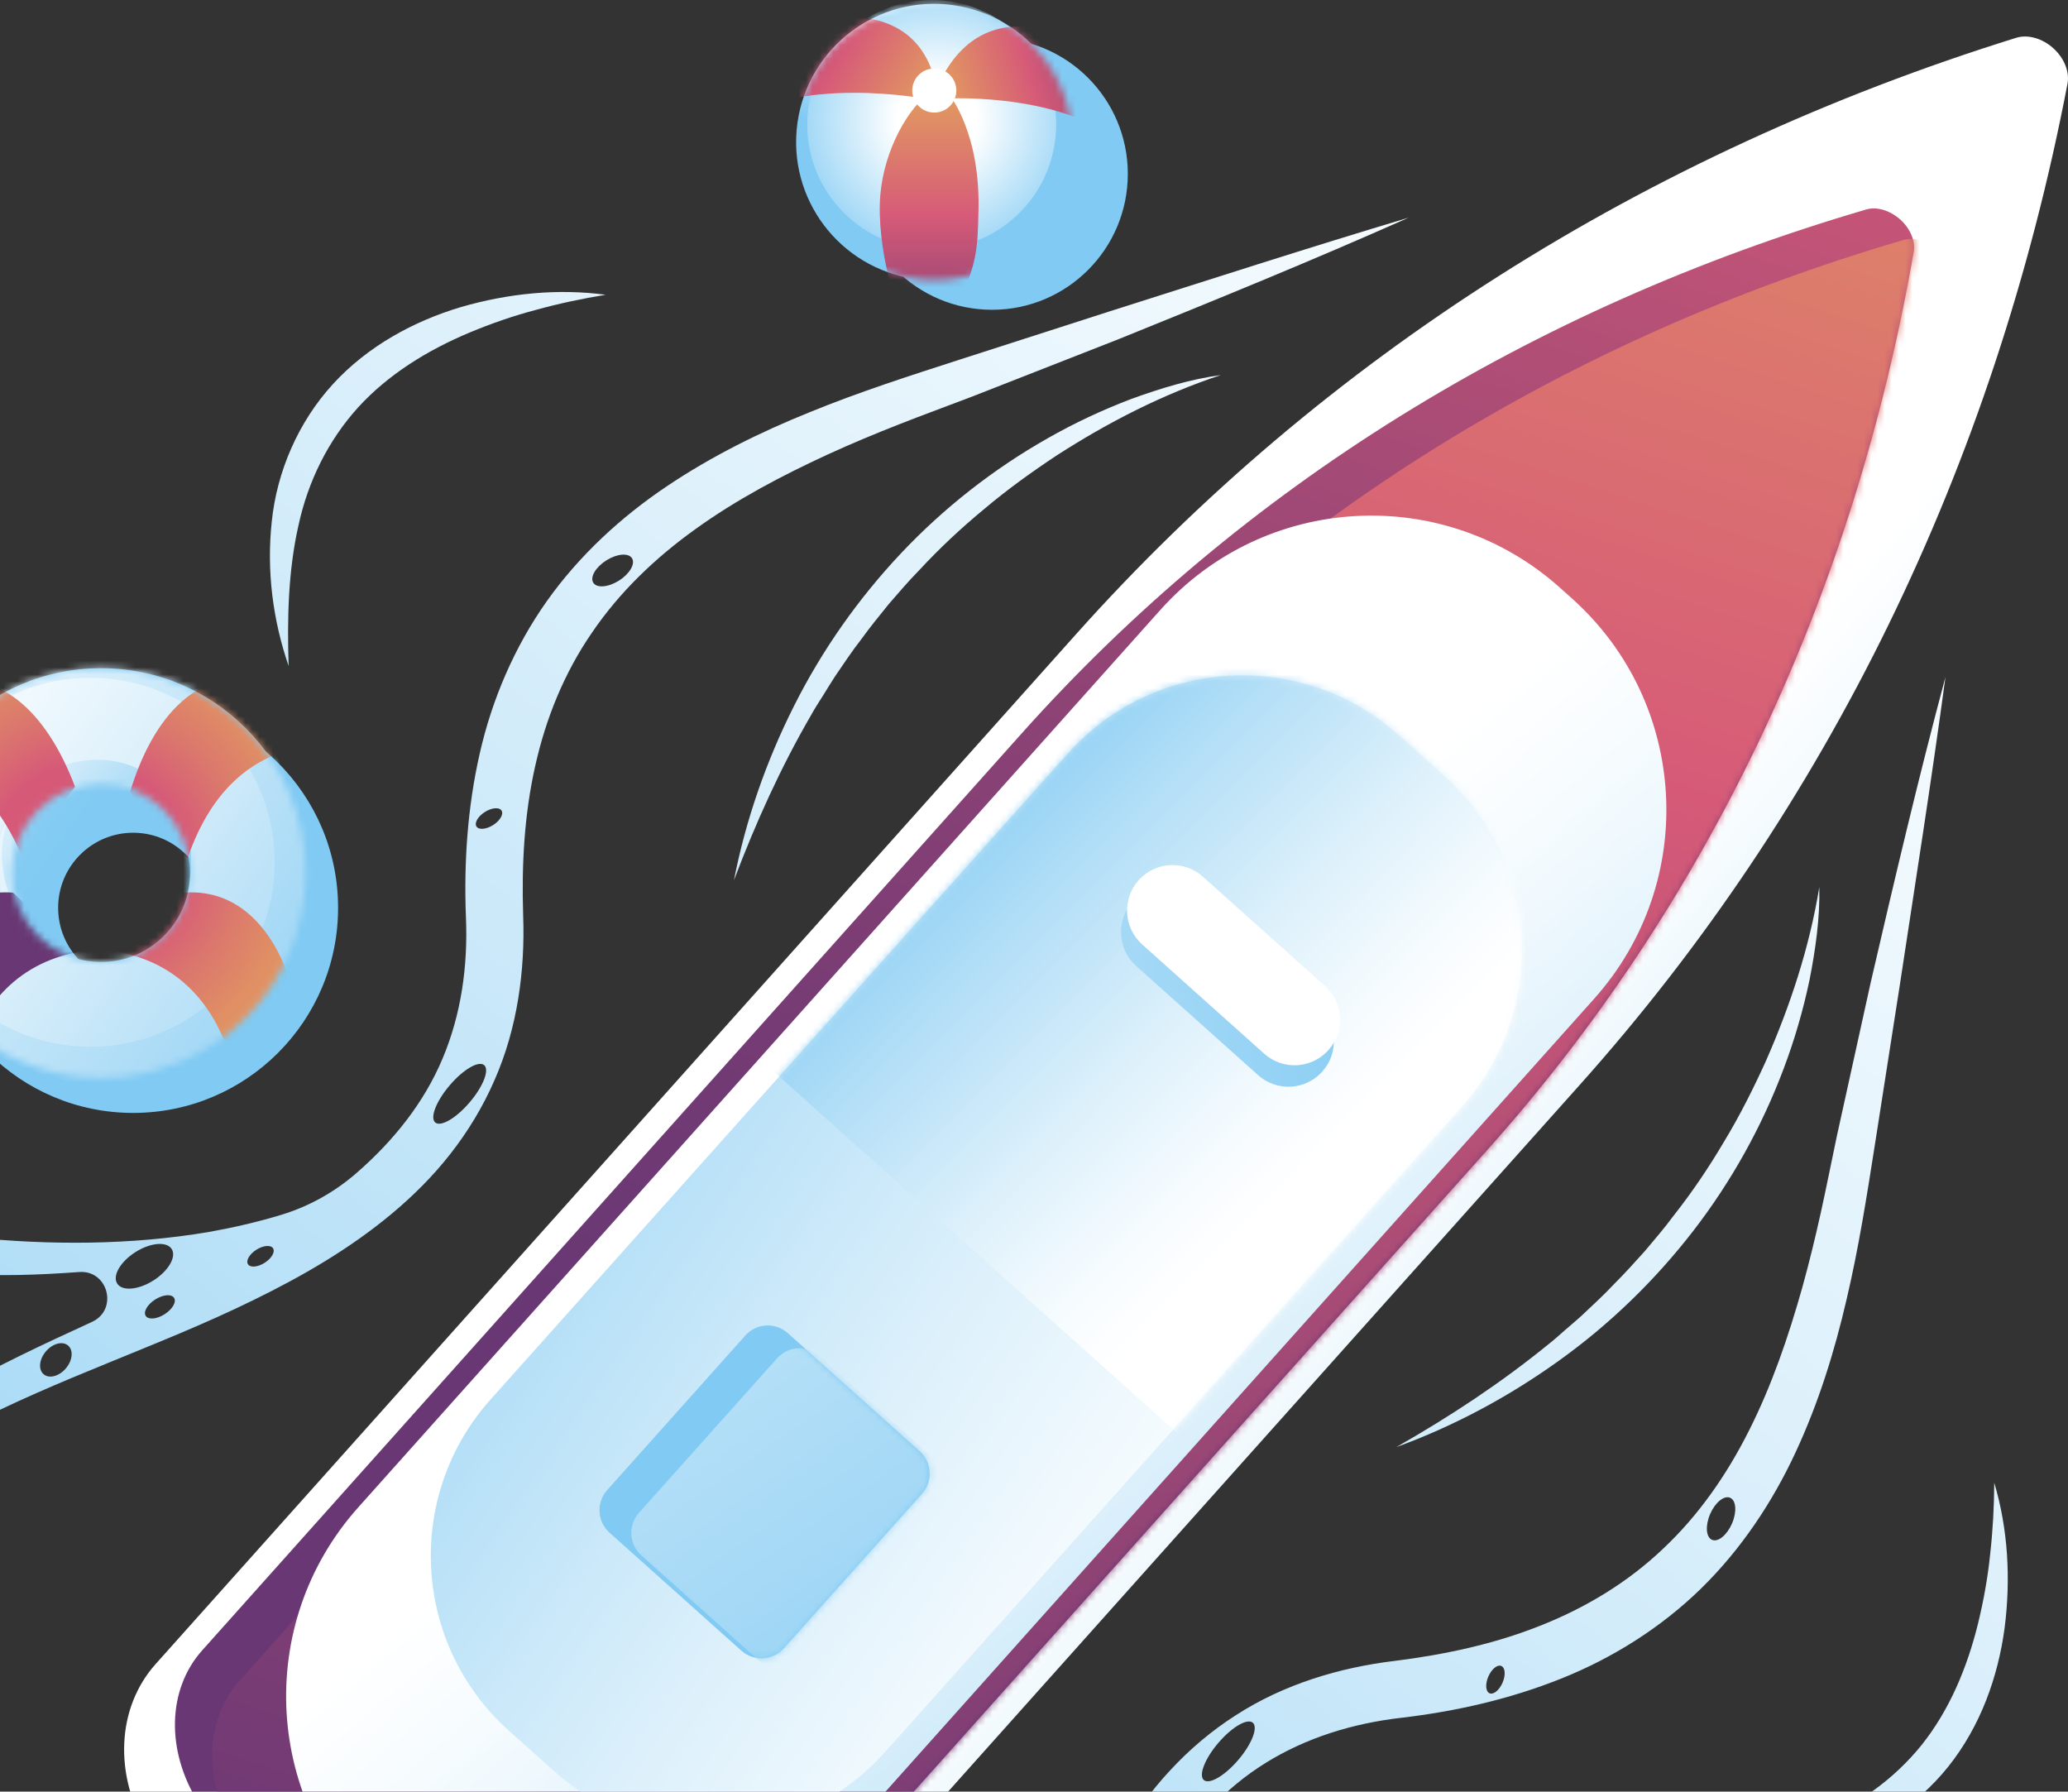 <svg width="299" height="259" viewBox="0 0 299 259" fill="none" xmlns="http://www.w3.org/2000/svg">
<rect x="0" y="0" width="299" height="259" fill="#333333" stroke="none"/>
<g clip-path="url(#clip0_2707_3032)">
<path d="M296.857 6.956C298.444 8.373 299.256 10.383 298.927 12.104C288.283 67.595 264.075 116.93 228.407 156.833L95.312 305.728C89.683 312.025 80.062 313.577 71.322 309.512C50.165 299.673 33.528 284.779 21.407 264.834C16.4 256.595 16.875 246.854 22.503 240.556L155.598 91.662C191.266 51.759 237.594 22.243 291.509 5.465C293.177 4.946 295.267 5.53 296.853 6.952L296.857 6.956Z" fill="url(#paint0_linear_2707_3032)"/>
<path d="M274.726 31.712C276.191 33.024 276.966 34.859 276.694 36.406C267.954 86.468 246.776 130.728 215.024 166.253L96.529 298.812C91.518 304.42 82.797 305.663 74.783 301.834C55.383 292.567 40.004 278.802 28.646 260.538C23.956 252.994 24.219 244.182 29.231 238.579L147.722 106.02C179.474 70.494 221.099 44.556 269.837 30.279C271.346 29.837 273.253 30.405 274.718 31.716L274.726 31.712Z" fill="url(#paint1_linear_2707_3032)"/>
<mask id="mask0_2707_3032" style="mask-type:luminance" maskUnits="userSpaceOnUse" x="25" y="30" width="252" height="275">
<path d="M274.726 31.712C276.191 33.024 276.966 34.859 276.694 36.406C267.954 86.468 246.776 130.728 215.024 166.253L96.529 298.812C91.518 304.42 82.797 305.663 74.783 301.834C55.383 292.567 40.004 278.802 28.646 260.538C23.956 252.994 24.219 244.182 29.231 238.579L147.722 106.02C179.474 70.494 221.099 44.556 269.837 30.279C271.346 29.837 273.253 30.405 274.718 31.716L274.726 31.712Z" fill="white"/>
</mask>
<g mask="url(#mask0_2707_3032)">
<path d="M280.115 36.122C281.58 37.434 282.355 39.269 282.083 40.816C273.343 90.878 252.165 135.138 220.413 170.663L101.918 303.222C96.906 308.83 88.186 310.072 80.172 306.243C60.772 296.977 45.393 283.212 34.035 264.948C29.344 257.403 29.608 248.592 34.619 242.989L153.111 110.429C184.863 74.904 226.487 48.965 275.225 34.689C276.735 34.246 278.642 34.815 280.107 36.126L280.115 36.122Z" fill="url(#paint2_linear_2707_3032)"/>
</g>
<path d="M167.751 88.19L51.796 217.907C36.721 234.77 38.162 260.668 55.014 275.753L56.742 277.3C73.594 292.385 99.475 290.943 114.55 274.08L230.505 144.363C245.579 127.5 244.139 101.602 227.287 86.517L225.558 84.97C208.706 69.885 182.826 71.327 167.751 88.19Z" fill="url(#paint3_linear_2707_3032)"/>
<path d="M154.393 108.939L70.92 202.319C58.443 216.275 59.636 237.714 73.586 250.196L80.067 255.994C94.013 268.481 115.438 267.287 127.912 253.327L211.384 159.947C223.862 145.991 222.669 124.552 208.718 112.07L202.238 106.271C188.292 93.785 166.867 94.979 154.393 108.939Z" fill="url(#paint4_linear_2707_3032)"/>
<mask id="mask1_2707_3032" style="mask-type:luminance" maskUnits="userSpaceOnUse" x="62" y="97" width="159" height="168">
<path d="M154.393 108.939L70.92 202.319C58.443 216.275 59.636 237.714 73.586 250.196L80.067 255.994C94.013 268.481 115.438 267.287 127.912 253.327L211.384 159.947C223.862 145.991 222.669 124.552 208.718 112.07L202.238 106.271C188.292 93.785 166.867 94.979 154.393 108.939Z" fill="white"/>
</mask>
<g mask="url(#mask1_2707_3032)">
<path d="M215.815 157.04L170.665 207.549L111.64 154.717L156.791 104.209C169.476 90.017 191.939 89.412 206.961 102.857L211.587 106.998C226.609 120.443 228.5 142.848 215.815 157.04Z" fill="url(#paint5_linear_2707_3032)"/>
<path d="M107.76 193.063L87.785 215.411C86.181 217.204 86.335 219.959 88.127 221.563L107.188 238.622C108.98 240.226 111.733 240.073 113.336 238.279L133.311 215.931C134.914 214.138 134.76 211.384 132.968 209.779L113.908 192.72C112.115 191.116 109.363 191.269 107.76 193.063Z" fill="url(#paint6_linear_2707_3032)"/>
<mask id="mask2_2707_3032" style="mask-type:luminance" maskUnits="userSpaceOnUse" x="86" y="191" width="49" height="49">
<path d="M107.76 193.063L87.785 215.411C86.181 217.204 86.335 219.959 88.127 221.563L107.188 238.622C108.98 240.226 111.733 240.073 113.336 238.279L133.311 215.931C134.914 214.138 134.76 211.384 132.968 209.779L113.908 192.72C112.115 191.116 109.363 191.269 107.76 193.063Z" fill="white"/>
</mask>
<g mask="url(#mask2_2707_3032)">
<path d="M112.356 196.352L92.381 218.7C90.778 220.494 90.932 223.248 92.724 224.852L111.784 241.912C113.577 243.516 116.329 243.362 117.932 241.569L137.907 219.221C139.51 217.427 139.357 214.673 137.565 213.069L118.504 196.009C116.712 194.405 113.959 194.559 112.356 196.352Z" fill="url(#paint7_linear_2707_3032)"/>
</g>
</g>
<path d="M163.75 130.35C161.328 133.059 161.559 137.217 164.265 139.641L181.901 155.424C184.607 157.848 188.762 157.617 191.185 154.908C193.607 152.2 193.376 148.042 190.669 145.618L173.034 129.835C170.328 127.411 166.173 127.642 163.75 130.35Z" fill="url(#paint8_linear_2707_3032)"/>
<path d="M164.631 127.248C162.208 129.956 162.439 134.114 165.146 136.538L182.781 152.322C185.488 154.746 189.643 154.514 192.065 151.806C194.488 149.097 194.256 144.94 191.55 142.515L173.915 126.732C171.208 124.308 167.053 124.54 164.631 127.248Z" fill="url(#paint9_linear_2707_3032)"/>
<path d="M288.336 214.342C290.337 221.054 290.738 228.241 289.837 235.331C288.888 242.396 286.356 249.53 281.718 255.349C277.092 261.151 270.502 265.309 263.535 267.161C256.556 269.053 249.353 269.232 242.483 268.014C249.402 267.157 256.142 265.91 262.289 263.462C268.457 261.082 273.817 257.245 277.839 252.255C281.844 247.232 284.428 241.088 286.015 234.612C286.798 231.368 287.407 228.038 287.748 224.648C288.133 221.257 288.316 217.83 288.336 214.338V214.342Z" fill="url(#paint10_linear_2707_3032)"/>
<path d="M263.044 128.263C263.141 132.718 262.504 137.168 261.652 141.557C260.735 145.934 259.489 150.259 257.899 154.462C254.742 162.871 250.311 170.834 244.796 177.968C239.282 185.094 232.745 191.432 225.457 196.658C218.177 201.896 210.236 206.152 201.889 209.193C209.603 204.796 216.968 199.951 223.748 194.433C224.613 193.767 225.424 193.032 226.244 192.31C227.064 191.587 227.908 190.901 228.711 190.162C230.29 188.655 231.913 187.201 233.394 185.602C234.94 184.067 236.388 182.447 237.845 180.83C239.237 179.162 240.669 177.521 241.956 175.767C244.65 172.356 247.089 168.742 249.296 164.995C251.552 161.271 253.508 157.373 255.314 153.398C258.828 145.411 261.603 137.022 263.04 128.263H263.044Z" fill="url(#paint11_linear_2707_3032)"/>
<path d="M169.317 370.241C171.22 367.699 172.564 364.755 173.395 361.698C174.231 358.636 174.507 355.465 174.41 352.346C174.308 349.224 173.83 346.15 173.103 343.165C172.73 341.675 172.312 340.201 171.833 338.752L170.51 334.606C170.044 333.238 169.679 331.841 169.265 330.46L168.664 328.381L168.116 326.29C165.191 315.144 163.397 303.71 163.515 292.226C163.588 288.621 163.835 285.007 164.33 281.421C164.907 277.276 166.367 273.296 168.587 269.747L168.624 269.691C172.389 263.665 177.165 258.447 183.012 254.837C188.847 251.211 195.596 249.124 202.656 248.32C210.431 247.403 218.218 245.656 225.672 242.68C233.114 239.716 240.134 235.314 245.94 229.646C251.747 223.965 256.267 217.148 259.599 209.981C262.943 202.802 265.26 195.318 266.996 187.802C268.765 180.299 269.946 172.685 271.115 165.254L274.617 142.828C276.889 127.857 279.255 112.902 281.284 97.87C277.356 112.521 273.895 127.268 270.474 142.032L265.58 164.231C264.793 167.942 264.067 171.666 263.259 175.304C262.452 178.959 261.567 182.581 260.573 186.158C258.56 193.296 256.166 200.28 252.912 206.737C249.678 213.193 245.567 219.097 240.438 223.904C235.346 228.749 229.243 232.44 222.628 235.038C216.014 237.669 208.901 239.192 201.674 240.098C193.741 241.048 185.646 243.452 178.675 247.959C175.189 250.184 172.008 252.876 169.224 255.881C166.428 258.877 164.046 262.195 161.989 265.634C157.87 272.533 155.066 279.923 152.802 287.305C150.514 294.695 148.842 302.146 147.101 309.5C145.376 316.853 143.587 324.126 141.233 331.11C138.848 338.041 135.678 344.765 130.602 349.727C128.086 352.204 125.071 354.157 121.72 355.416C118.376 356.695 114.736 357.284 111.056 357.442C107.367 357.596 103.63 357.255 99.921 356.671C96.204 356.106 92.528 355.217 88.872 354.234C95.888 357.052 103.273 359.282 111.044 359.68C114.915 359.883 118.891 359.541 122.718 358.392C126.548 357.272 130.188 355.29 133.264 352.675C136.368 350.076 138.86 346.86 140.953 343.507C143.039 340.136 144.735 336.583 146.204 332.99C147.681 329.392 148.935 325.738 150.059 322.075C151.195 318.413 152.23 314.742 153.253 311.092C153.273 311.018 153.293 310.945 153.313 310.868C154.45 306.812 160.366 307.372 160.719 311.567C161.218 317.552 161.953 323.5 163.02 327.618L163.58 329.786L164.213 331.93C164.647 333.355 165.036 334.797 165.527 336.202L166.952 340.416C167.426 341.744 167.836 343.084 168.206 344.432C169.703 349.808 170.316 355.412 169.313 360.735C168.307 366.034 165.373 370.947 160.877 374.232C156.438 377.582 150.688 379.34 144.812 379.255C150.579 380.555 156.953 379.535 162.33 376.453C165 374.878 167.406 372.771 169.317 370.241ZM250.152 216.518C251.025 216.896 251.143 218.565 250.42 220.242C249.694 221.923 248.399 222.975 247.527 222.597C246.655 222.219 246.537 220.55 247.259 218.873C247.982 217.196 249.28 216.141 250.152 216.518ZM217.069 240.837C217.637 241.08 217.715 242.164 217.244 243.253C216.773 244.341 215.933 245.027 215.365 244.779C214.797 244.536 214.72 243.452 215.191 242.363C215.661 241.275 216.501 240.589 217.069 240.837ZM174.057 257.326C173.262 256.644 174.199 254.24 176.155 251.95C178.111 249.66 180.338 248.361 181.134 249.039C181.929 249.721 180.992 252.125 179.036 254.415C177.08 256.705 174.852 258.004 174.057 257.326ZM158.037 287.281C157.469 287.037 157.392 285.953 157.862 284.865C158.333 283.777 159.173 283.09 159.741 283.338C160.309 283.586 160.386 284.666 159.916 285.754C159.445 286.842 158.605 287.528 158.037 287.281ZM152.969 303.056C152.327 302.78 152.242 301.557 152.774 300.327C153.305 299.097 154.255 298.321 154.896 298.601C155.537 298.878 155.622 300.1 155.091 301.33C154.559 302.56 153.61 303.336 152.969 303.056ZM150.477 314.815C151.272 315.497 151.126 316.975 150.148 318.12C149.171 319.265 147.734 319.639 146.939 318.961C146.143 318.279 146.289 316.801 147.267 315.656C148.245 314.51 149.682 314.137 150.477 314.815ZM158.219 306.402C156.99 305.87 156.823 303.519 157.846 301.151C158.869 298.784 160.695 297.298 161.924 297.83C163.154 298.362 163.324 300.713 162.297 303.076C161.275 305.443 159.449 306.93 158.219 306.398V306.402Z" fill="url(#paint12_linear_2707_3032)"/>
<path d="M87.586 42.615C80.647 41.681 73.493 42.404 66.631 44.394C59.806 46.432 53.155 50.042 48.132 55.531C43.12 61.005 40.045 68.168 39.298 75.343C38.515 82.534 39.46 89.684 41.733 96.283C41.505 89.311 41.684 82.457 43.145 75.996C44.537 69.528 47.487 63.632 51.788 58.881C56.122 54.139 61.786 50.63 67.93 48.056C71.01 46.777 74.203 45.66 77.494 44.795C80.781 43.886 84.136 43.175 87.578 42.611L87.586 42.615Z" fill="url(#paint13_linear_2707_3032)"/>
<path d="M176.492 54.224C172.077 54.821 167.788 56.145 163.584 57.667C159.404 59.255 155.33 61.159 151.431 63.384C143.619 67.814 136.445 73.434 130.265 79.992C124.089 86.55 118.851 93.996 114.821 102.016C110.784 110.027 107.818 118.542 106.113 127.264C109.254 118.952 112.89 110.925 117.28 103.36C117.804 102.402 118.4 101.484 118.989 100.562C119.573 99.641 120.121 98.699 120.725 97.789C121.967 95.994 123.148 94.163 124.495 92.454C125.769 90.687 127.145 89.002 128.512 87.313C129.945 85.677 131.341 84.008 132.87 82.465C135.82 79.273 139.006 76.297 142.362 73.532C145.689 70.726 149.231 68.184 152.875 65.776C160.212 61.058 168.064 57.013 176.487 54.228L176.492 54.224Z" fill="url(#paint14_linear_2707_3032)"/>
<path d="M-47.802 184.513C-45.591 182.24 -42.892 180.449 -40.003 179.154C-37.11 177.85 -34.022 177.083 -30.93 176.697C-27.834 176.311 -24.722 176.307 -21.666 176.559C-20.136 176.697 -18.619 176.88 -17.113 177.131L-12.816 177.793C-11.392 178.041 -9.959 178.187 -8.527 178.378L-6.38 178.646L-4.23 178.861C7.225 180.018 18.798 180.014 30.115 178.11C33.666 177.477 37.196 176.673 40.653 175.621C44.658 174.407 48.355 172.344 51.516 169.599L51.565 169.555C56.929 164.893 61.336 159.363 63.99 153.02C66.664 146.69 67.67 139.694 67.366 132.588C67.061 124.759 67.577 116.788 69.354 108.96C71.119 101.143 74.377 93.522 79.068 86.895C83.771 80.272 89.801 74.742 96.354 70.336C102.92 65.914 109.948 62.459 117.098 59.576C124.227 56.66 131.564 54.309 138.714 51.999L160.309 45.051C174.734 40.475 189.132 35.814 203.654 31.469C189.805 37.633 175.781 43.346 161.737 49.027L140.584 57.318C137.042 58.674 133.479 59.97 130.014 61.334C126.532 62.702 123.091 64.136 119.719 65.679C112.987 68.781 106.466 72.228 100.599 76.451C94.727 80.65 89.541 85.632 85.593 91.451C81.6 97.237 78.91 103.843 77.372 110.787C75.806 117.734 75.408 125.003 75.639 132.287C75.936 140.274 74.824 148.651 71.456 156.244C69.8 160.037 67.638 163.598 65.106 166.822C62.581 170.054 59.68 172.925 56.6 175.491C50.428 180.636 43.571 184.554 36.636 187.945C29.697 191.355 22.6 194.165 15.613 197.032C8.625 199.882 1.723 202.782 -4.806 206.197C-11.278 209.632 -17.422 213.814 -21.532 219.6C-23.59 222.471 -25.046 225.756 -25.768 229.264C-26.511 232.769 -26.527 236.46 -26.109 240.122C-25.687 243.793 -24.77 247.435 -23.618 251.008C-22.482 254.594 -21.033 258.09 -19.491 261.549C-23.366 255.053 -26.714 248.101 -28.317 240.479C-29.116 236.683 -29.4 232.704 -28.86 228.736C-28.349 224.773 -26.962 220.871 -24.855 217.424C-22.77 213.952 -19.986 210.988 -17 208.397C-13.997 205.811 -10.755 203.582 -7.431 201.572C-4.108 199.55 -0.7 197.743 2.745 196.062C6.186 194.372 9.644 192.773 13.089 191.193C13.158 191.161 13.227 191.128 13.296 191.096C17.122 189.341 15.649 183.58 11.454 183.884C5.464 184.323 -0.521 184.518 -4.749 184.107L-6.977 183.892L-9.192 183.6C-10.665 183.393 -12.151 183.23 -13.616 182.962L-17.998 182.211C-19.382 181.947 -20.769 181.752 -22.157 181.594C-27.696 180.948 -33.324 181.216 -38.425 183.035C-43.497 184.855 -47.892 188.521 -50.436 193.475C-53.053 198.384 -53.893 204.341 -52.895 210.135C-55.074 204.637 -55.062 198.177 -52.854 192.383C-51.714 189.5 -50.01 186.791 -47.806 184.509L-47.802 184.513ZM91.376 80.699C90.868 79.895 89.201 80.037 87.659 81.015C86.113 81.994 85.273 83.439 85.784 84.243C86.291 85.047 87.959 84.905 89.501 83.927C91.047 82.948 91.887 81.502 91.376 80.699ZM72.515 117.178C72.186 116.658 71.107 116.748 70.105 117.381C69.102 118.015 68.559 118.953 68.887 119.476C69.216 119.996 70.295 119.907 71.298 119.273C72.3 118.64 72.844 117.702 72.515 117.178ZM62.926 162.266C63.722 162.948 65.954 161.645 67.905 159.355C69.861 157.064 70.799 154.661 70.003 153.978C69.208 153.296 66.976 154.6 65.024 156.89C63.069 159.18 62.131 161.584 62.926 162.266ZM35.853 182.759C36.182 183.279 37.261 183.19 38.263 182.552C39.266 181.919 39.809 180.981 39.481 180.457C39.152 179.937 38.072 180.027 37.07 180.66C36.068 181.294 35.524 182.231 35.853 182.755V182.759ZM21.066 190.223C21.44 190.811 22.661 190.71 23.793 189.991C24.925 189.272 25.542 188.213 25.169 187.624C24.796 187.035 23.574 187.137 22.442 187.855C21.31 188.574 20.693 189.634 21.066 190.223ZM9.847 194.515C9.051 193.832 7.615 194.21 6.637 195.355C5.659 196.5 5.513 197.978 6.308 198.66C7.104 199.342 8.54 198.965 9.518 197.82C10.496 196.675 10.642 195.197 9.847 194.515ZM16.944 185.553C17.662 186.686 20.007 186.487 22.182 185.106C24.357 183.726 25.542 181.691 24.824 180.559C24.106 179.426 21.76 179.625 19.585 181.005C17.41 182.386 16.225 184.42 16.944 185.553Z" fill="url(#paint15_linear_2707_3032)"/>
<path style="mix-blend-mode:multiply" d="M19.253 101.586C2.888 101.586 -10.377 114.859 -10.377 131.236C-10.377 147.612 2.888 160.885 19.253 160.885C35.618 160.885 48.882 147.612 48.882 131.236C48.882 114.859 35.618 101.586 19.253 101.586ZM19.253 142.089C13.263 142.089 8.406 137.229 8.406 131.236C8.406 125.242 13.263 120.382 19.253 120.382C25.242 120.382 30.099 125.242 30.099 131.236C30.099 137.229 25.242 142.089 19.253 142.089Z" fill="url(#paint16_linear_2707_3032)"/>
<path d="M14.611 96.596C-1.726 96.596 -14.971 109.849 -14.971 126.197C-14.971 142.544 -1.726 155.798 14.611 155.798C30.947 155.798 44.192 142.544 44.192 126.197C44.192 109.849 30.947 96.596 14.611 96.596ZM14.611 139.068C7.505 139.068 1.747 133.306 1.747 126.197C1.747 119.087 7.505 113.325 14.611 113.325C21.716 113.325 27.474 119.087 27.474 126.197C27.474 133.306 21.716 139.068 14.611 139.068Z" fill="url(#paint17_linear_2707_3032)"/>
<mask id="mask3_2707_3032" style="mask-type:luminance" maskUnits="userSpaceOnUse" x="-15" y="96" width="60" height="60">
<path d="M14.611 96.596C-1.726 96.596 -14.971 109.849 -14.971 126.197C-14.971 142.544 -1.726 155.798 14.611 155.798C30.947 155.798 44.192 142.544 44.192 126.197C44.192 109.849 30.947 96.596 14.611 96.596ZM14.611 139.068C7.505 139.068 1.747 133.306 1.747 126.197C1.747 119.087 7.505 113.325 14.611 113.325C21.716 113.325 27.474 119.087 27.474 126.197C27.474 133.306 21.716 139.068 14.611 139.068Z" fill="white"/>
</mask>
<g mask="url(#mask3_2707_3032)">
<path d="M14.61 100.843C0.619 100.843 -10.722 112.192 -10.722 126.193C-10.722 140.193 0.619 151.542 14.61 151.542C28.602 151.542 39.943 140.193 39.943 126.193C39.943 112.192 28.602 100.843 14.61 100.843ZM14.61 137.217C8.528 137.217 3.594 132.279 3.594 126.193C3.594 120.106 8.528 115.168 14.61 115.168C20.693 115.168 25.627 120.106 25.627 126.193C25.627 132.279 20.693 137.217 14.61 137.217Z" fill="url(#paint18_linear_2707_3032)"/>
<path d="M13.064 93.501C-4.124 93.501 -18.063 107.445 -18.063 124.65C-18.063 141.854 -4.153 154.234 12.817 156.963C33.292 160.256 49.146 145.062 45.494 124.199C42.528 107.254 30.253 93.501 13.064 93.501ZM13.064 138.191C5.59 138.191 -0.472 132.125 -0.472 124.646C-0.472 117.166 5.59 111.1 13.064 111.1C20.539 111.1 26.601 117.166 26.601 124.646C26.601 132.125 20.539 138.191 13.064 138.191Z" fill="url(#paint19_linear_2707_3032)"/>
<mask id="mask4_2707_3032" style="mask-type:luminance" maskUnits="userSpaceOnUse" x="-19" y="93" width="66" height="65">
<path d="M13.064 93.501C-4.124 93.501 -18.063 107.445 -18.063 124.65C-18.063 141.854 -4.153 154.234 12.817 156.963C33.292 160.256 49.146 145.062 45.494 124.199C42.528 107.254 30.253 93.501 13.064 93.501ZM13.064 138.191C5.59 138.191 -0.472 132.125 -0.472 124.646C-0.472 117.166 5.59 111.1 13.064 111.1C20.539 111.1 26.601 117.166 26.601 124.646C26.601 132.125 20.539 138.191 13.064 138.191Z" fill="white"/>
</mask>
<g mask="url(#mask4_2707_3032)">
<path d="M13.064 97.972C-1.657 97.972 -13.591 109.914 -13.591 124.646C-13.591 139.377 -1.657 151.319 13.064 151.319C27.786 151.319 39.72 139.377 39.72 124.646C39.72 109.914 27.786 97.972 13.064 97.972ZM13.064 136.246C6.661 136.246 1.471 131.053 1.471 124.646C1.471 118.238 6.661 113.045 13.064 113.045C19.468 113.045 24.657 118.238 24.657 124.646C24.657 131.053 19.468 136.246 13.064 136.246Z" fill="url(#paint20_linear_2707_3032)"/>
</g>
<path d="M4.466 134.107C-2.221 127.33 -0.992 114.377 8.82 110.787C18.632 107.202 29.592 113.881 27.303 128.276C26.512 133.242 2.981 131.699 2.981 131.699" fill="url(#paint21_linear_2707_3032)"/>
<path d="M26.536 129.039L17.289 137.652C25.992 139.361 31.718 145.48 34.141 155.77L43.388 147.157C41.079 135.37 35.143 128.394 26.536 129.039Z" fill="url(#paint22_radial_2707_3032)"/>
<path d="M37.346 98.212L45.693 107.701C36.859 108.538 30.558 114.056 27.125 124.057L18.778 114.567C22.247 103.068 28.845 96.717 37.346 98.212Z" fill="url(#paint23_radial_2707_3032)"/>
<path d="M1.881 129.039L11.129 137.652C2.425 139.361 -3.301 145.48 -5.723 155.77L-14.971 147.157C-12.662 135.37 -6.725 128.394 1.881 129.039Z" fill="url(#paint24_radial_2707_3032)"/>
<path d="M-8.787 98.683L-16.472 108.72C-7.602 108.952 -0.943 114.031 3.163 123.777L10.849 113.739C6.608 102.5 -0.407 96.616 -8.787 98.683Z" fill="url(#paint25_radial_2707_3032)"/>
</g>
<path style="mix-blend-mode:multiply" d="M143.433 44.783C154.275 44.783 163.064 35.988 163.064 25.139C163.064 14.289 154.275 5.494 143.433 5.494C132.591 5.494 123.801 14.289 123.801 25.139C123.801 35.988 132.591 44.783 143.433 44.783Z" fill="url(#paint26_linear_2707_3032)"/>
<path d="M154.835 23.301C156.363 12.376 148.752 2.28 137.835 0.751C126.918 -0.779 116.828 6.837 115.3 17.762C113.771 28.686 121.382 38.782 132.3 40.312C143.217 41.841 153.306 34.225 154.835 23.301Z" fill="url(#paint27_radial_2707_3032)"/>
<mask id="mask5_2707_3032" style="mask-type:luminance" maskUnits="userSpaceOnUse" x="115" y="0" width="41" height="41">
<path d="M154.835 23.301C156.363 12.376 148.752 2.28 137.835 0.751C126.918 -0.779 116.828 6.837 115.3 17.762C113.771 28.686 121.382 38.782 132.3 40.312C143.217 41.841 153.306 34.225 154.835 23.301Z" fill="white"/>
</mask>
<g mask="url(#mask5_2707_3032)">
<path d="M147.433 30.743C154.461 23.71 154.461 12.308 147.433 5.275C140.405 -1.757 129.011 -1.757 121.983 5.275C114.955 12.308 114.955 23.71 121.983 30.743C129.011 37.776 140.405 37.776 147.433 30.743Z" fill="url(#paint28_radial_2707_3032)"/>
<path d="M133.917 13.806H137.322C137.322 13.806 141.838 19.316 141.465 30.782C141.323 35.131 141.578 39.415 136.762 46.424H130.399C130.399 46.424 126.978 37.734 127.21 29.41C127.396 22.722 130.764 16.437 133.909 13.802L133.917 13.806Z" fill="url(#paint29_linear_2707_3032)"/>
<path d="M135.277 12.031L133.929 14.301C133.929 14.301 115.329 10.707 105.31 18.008L109.063 5.457C109.063 5.457 131.361 -4.654 135.281 12.027L135.277 12.031Z" fill="url(#paint30_linear_2707_3032)"/>
<path d="M135.918 11.727L136.717 14.244C136.717 14.244 155.866 13.14 163.969 22.524L159.676 8.093C159.676 8.093 143.518 -3.63 135.922 11.727H135.918Z" fill="url(#paint31_linear_2707_3032)"/>
<path d="M138.228 13.597C138.51 11.859 137.331 10.222 135.594 9.94C133.858 9.658 132.221 10.838 131.939 12.576C131.658 14.313 132.837 15.951 134.573 16.233C136.31 16.515 137.946 15.335 138.228 13.597Z" fill="url(#paint32_radial_2707_3032)"/>
</g>
</g>
<defs>
<linearGradient id="paint0_linear_2707_3032" x1="271.802" y1="237.464" x2="193.043" y2="169.156" gradientUnits="userSpaceOnUse">
<stop offset="0.09" stop-color="#80CAF3"/>
<stop offset="0.39" stop-color="#B4DFF7"/>
<stop offset="0.66" stop-color="#DCF0FB"/>
<stop offset="0.87" stop-color="#F5FBFE"/>
<stop offset="1" stop-color="white"/>
</linearGradient>
<linearGradient id="paint1_linear_2707_3032" x1="221.869" y1="-190.329" x2="76.278" y2="254.505" gradientUnits="userSpaceOnUse">
<stop offset="0.04" stop-color="#E29961"/>
<stop offset="0.35" stop-color="#D65A78"/>
<stop offset="0.48" stop-color="#B34F76"/>
<stop offset="0.65" stop-color="#8B4275"/>
<stop offset="0.78" stop-color="#723A74"/>
<stop offset="0.86" stop-color="#693874"/>
</linearGradient>
<linearGradient id="paint2_linear_2707_3032" x1="191.788" y1="-74.606" x2="46.196" y2="370.228" gradientUnits="userSpaceOnUse">
<stop offset="0.04" stop-color="#E29961"/>
<stop offset="0.35" stop-color="#D65A78"/>
<stop offset="0.48" stop-color="#B34F76"/>
<stop offset="0.65" stop-color="#8B4275"/>
<stop offset="0.78" stop-color="#723A74"/>
<stop offset="0.86" stop-color="#693874"/>
</linearGradient>
<linearGradient id="paint3_linear_2707_3032" x1="232.985" y1="289.596" x2="132.58" y2="171.198" gradientUnits="userSpaceOnUse">
<stop offset="0.09" stop-color="#80CAF3"/>
<stop offset="0.39" stop-color="#B4DFF7"/>
<stop offset="0.66" stop-color="#DCF0FB"/>
<stop offset="0.87" stop-color="#F5FBFE"/>
<stop offset="1" stop-color="white"/>
</linearGradient>
<linearGradient id="paint4_linear_2707_3032" x1="47.704" y1="111.76" x2="194.287" y2="212.214" gradientUnits="userSpaceOnUse">
<stop offset="0.09" stop-color="#80CAF3"/>
<stop offset="0.39" stop-color="#B4DFF7"/>
<stop offset="0.66" stop-color="#DCF0FB"/>
<stop offset="0.87" stop-color="#F5FBFE"/>
<stop offset="1" stop-color="white"/>
</linearGradient>
<linearGradient id="paint5_linear_2707_3032" x1="132.705" y1="102.02" x2="194.556" y2="163.589" gradientUnits="userSpaceOnUse">
<stop offset="0.09" stop-color="#80CAF3"/>
<stop offset="0.39" stop-color="#B4DFF7"/>
<stop offset="0.66" stop-color="#DCF0FB"/>
<stop offset="0.87" stop-color="#F5FBFE"/>
<stop offset="1" stop-color="white"/>
</linearGradient>
<linearGradient id="paint6_linear_2707_3032" x1="84.133" y1="177.794" x2="-88.606" y2="-70.907" gradientUnits="userSpaceOnUse">
<stop offset="0.09" stop-color="#80CAF3"/>
<stop offset="0.39" stop-color="#B4DFF7"/>
<stop offset="0.66" stop-color="#DCF0FB"/>
<stop offset="0.87" stop-color="#F5FBFE"/>
<stop offset="1" stop-color="white"/>
</linearGradient>
<linearGradient id="paint7_linear_2707_3032" x1="170.259" y1="298.625" x2="-2.481" y2="49.92" gradientUnits="userSpaceOnUse">
<stop offset="0.09" stop-color="#80CAF3"/>
<stop offset="0.39" stop-color="#B4DFF7"/>
<stop offset="0.66" stop-color="#DCF0FB"/>
<stop offset="0.87" stop-color="#F5FBFE"/>
<stop offset="1" stop-color="white"/>
</linearGradient>
<linearGradient id="paint8_linear_2707_3032" x1="225.852" y1="136.139" x2="20.356" y2="169.68" gradientUnits="userSpaceOnUse">
<stop offset="0.09" stop-color="#80CAF3"/>
<stop offset="0.39" stop-color="#B4DFF7"/>
<stop offset="0.66" stop-color="#DCF0FB"/>
<stop offset="0.87" stop-color="#F5FBFE"/>
<stop offset="1" stop-color="white"/>
</linearGradient>
<linearGradient id="paint9_linear_2707_3032" x1="402.778" y1="115.229" x2="197.28" y2="148.774" gradientUnits="userSpaceOnUse">
<stop offset="0.09" stop-color="#80CAF3"/>
<stop offset="0.39" stop-color="#B4DFF7"/>
<stop offset="0.66" stop-color="#DCF0FB"/>
<stop offset="0.87" stop-color="#F5FBFE"/>
<stop offset="1" stop-color="white"/>
</linearGradient>
<linearGradient id="paint10_linear_2707_3032" x1="77.437" y1="490.696" x2="391.602" y2="101.605" gradientUnits="userSpaceOnUse">
<stop offset="0.09" stop-color="#80CAF3"/>
<stop offset="0.39" stop-color="#B4DFF7"/>
<stop offset="0.66" stop-color="#DCF0FB"/>
<stop offset="0.87" stop-color="#F5FBFE"/>
<stop offset="1" stop-color="white"/>
</linearGradient>
<linearGradient id="paint11_linear_2707_3032" x1="19.468" y1="443.89" x2="333.633" y2="54.8" gradientUnits="userSpaceOnUse">
<stop offset="0.09" stop-color="#80CAF3"/>
<stop offset="0.39" stop-color="#B4DFF7"/>
<stop offset="0.66" stop-color="#DCF0FB"/>
<stop offset="0.87" stop-color="#F5FBFE"/>
<stop offset="1" stop-color="white"/>
</linearGradient>
<linearGradient id="paint12_linear_2707_3032" x1="41.66" y1="461.805" x2="355.825" y2="72.715" gradientUnits="userSpaceOnUse">
<stop offset="0.09" stop-color="#80CAF3"/>
<stop offset="0.39" stop-color="#B4DFF7"/>
<stop offset="0.66" stop-color="#DCF0FB"/>
<stop offset="0.87" stop-color="#F5FBFE"/>
<stop offset="1" stop-color="white"/>
</linearGradient>
<linearGradient id="paint13_linear_2707_3032" x1="-144.069" y1="311.843" x2="170.1" y2="-77.248" gradientUnits="userSpaceOnUse">
<stop offset="0.09" stop-color="#80CAF3"/>
<stop offset="0.39" stop-color="#B4DFF7"/>
<stop offset="0.66" stop-color="#DCF0FB"/>
<stop offset="0.87" stop-color="#F5FBFE"/>
<stop offset="1" stop-color="white"/>
</linearGradient>
<linearGradient id="paint14_linear_2707_3032" x1="-83.547" y1="360.711" x2="230.618" y2="-28.38" gradientUnits="userSpaceOnUse">
<stop offset="0.09" stop-color="#80CAF3"/>
<stop offset="0.39" stop-color="#B4DFF7"/>
<stop offset="0.66" stop-color="#DCF0FB"/>
<stop offset="0.87" stop-color="#F5FBFE"/>
<stop offset="1" stop-color="white"/>
</linearGradient>
<linearGradient id="paint15_linear_2707_3032" x1="-109.205" y1="339.994" x2="204.961" y2="-49.096" gradientUnits="userSpaceOnUse">
<stop offset="0.09" stop-color="#80CAF3"/>
<stop offset="0.39" stop-color="#B4DFF7"/>
<stop offset="0.66" stop-color="#DCF0FB"/>
<stop offset="0.87" stop-color="#F5FBFE"/>
<stop offset="1" stop-color="white"/>
</linearGradient>
<linearGradient id="paint16_linear_2707_3032" x1="86.003" y1="179.612" x2="-18.432" y2="104.028" gradientUnits="userSpaceOnUse">
<stop offset="0.74" stop-color="#80CAF3"/>
<stop offset="0.78" stop-color="#86CCF3"/>
<stop offset="0.83" stop-color="#97D3F5"/>
<stop offset="0.89" stop-color="#B4DFF7"/>
<stop offset="0.95" stop-color="#DBF0FB"/>
<stop offset="1" stop-color="white"/>
</linearGradient>
<linearGradient id="paint17_linear_2707_3032" x1="81.243" y1="174.484" x2="-23.009" y2="99.033" gradientUnits="userSpaceOnUse">
<stop offset="0.74" stop-color="#80CAF3"/>
<stop offset="0.78" stop-color="#86CCF3"/>
<stop offset="0.83" stop-color="#97D3F5"/>
<stop offset="0.89" stop-color="#B4DFF7"/>
<stop offset="0.95" stop-color="#DBF0FB"/>
<stop offset="1" stop-color="white"/>
</linearGradient>
<linearGradient id="paint18_linear_2707_3032" x1="71.679" y1="167.553" x2="-17.609" y2="102.934" gradientUnits="userSpaceOnUse">
<stop offset="0.09" stop-color="#80CAF3"/>
<stop offset="0.39" stop-color="#B4DFF7"/>
<stop offset="0.66" stop-color="#DCF0FB"/>
<stop offset="0.87" stop-color="#F5FBFE"/>
<stop offset="1" stop-color="white"/>
</linearGradient>
<linearGradient id="paint19_linear_2707_3032" x1="72.446" y1="167.602" x2="-44.703" y2="82.812" gradientUnits="userSpaceOnUse">
<stop offset="0.09" stop-color="#80CAF3"/>
<stop offset="0.39" stop-color="#B4DFF7"/>
<stop offset="0.66" stop-color="#DCF0FB"/>
<stop offset="0.87" stop-color="#F5FBFE"/>
<stop offset="1" stop-color="white"/>
</linearGradient>
<linearGradient id="paint20_linear_2707_3032" x1="73.115" y1="168.166" x2="-20.837" y2="100.172" gradientUnits="userSpaceOnUse">
<stop offset="0.09" stop-color="#80CAF3"/>
<stop offset="0.39" stop-color="#B4DFF7"/>
<stop offset="0.66" stop-color="#DCF0FB"/>
<stop offset="0.87" stop-color="#F5FBFE"/>
<stop offset="1" stop-color="white"/>
</linearGradient>
<linearGradient id="paint21_linear_2707_3032" x1="44.922" y1="146.187" x2="-3.721" y2="110.98" gradientUnits="userSpaceOnUse">
<stop offset="0.29" stop-color="#80CAF3"/>
<stop offset="0.4" stop-color="#86CCF3"/>
<stop offset="0.53" stop-color="#97D3F5"/>
<stop offset="0.69" stop-color="#B4DFF7"/>
<stop offset="0.87" stop-color="#DBF0FB"/>
<stop offset="1" stop-color="white"/>
</linearGradient>
<radialGradient id="paint22_radial_2707_3032" cx="0" cy="0" r="1" gradientUnits="userSpaceOnUse" gradientTransform="translate(12.61 124.276) scale(60.688 60.729)">
<stop offset="0.23" stop-color="#D65A78"/>
<stop offset="0.36" stop-color="#DB776D"/>
<stop offset="0.49" stop-color="#E08F64"/>
<stop offset="0.57" stop-color="#E29961"/>
<stop offset="0.86" stop-color="#693874"/>
</radialGradient>
<radialGradient id="paint23_radial_2707_3032" cx="0" cy="0" r="1" gradientUnits="userSpaceOnUse" gradientTransform="translate(12.61 124.276) scale(60.688 60.729)">
<stop offset="0.23" stop-color="#D65A78"/>
<stop offset="0.36" stop-color="#DB776D"/>
<stop offset="0.49" stop-color="#E08F64"/>
<stop offset="0.57" stop-color="#E29961"/>
<stop offset="0.86" stop-color="#693874"/>
</radialGradient>
<radialGradient id="paint24_radial_2707_3032" cx="0" cy="0" r="1" gradientUnits="userSpaceOnUse" gradientTransform="translate(12.61 0.204) scale(60.688 60.729)">
<stop offset="0.23" stop-color="#D65A78"/>
<stop offset="0.36" stop-color="#DB776D"/>
<stop offset="0.49" stop-color="#E08F64"/>
<stop offset="0.57" stop-color="#E29961"/>
<stop offset="0.86" stop-color="#693874"/>
</radialGradient>
<radialGradient id="paint25_radial_2707_3032" cx="0" cy="0" r="1" gradientUnits="userSpaceOnUse" gradientTransform="translate(12.61 124.276) scale(60.688 60.729)">
<stop offset="0.23" stop-color="#D65A78"/>
<stop offset="0.36" stop-color="#DB776D"/>
<stop offset="0.49" stop-color="#E08F64"/>
<stop offset="0.57" stop-color="#E29961"/>
<stop offset="0.86" stop-color="#693874"/>
</radialGradient>
<linearGradient id="paint26_linear_2707_3032" x1="129.137" y1="23.328" x2="202.568" y2="32.614" gradientUnits="userSpaceOnUse">
<stop offset="0.74" stop-color="#80CAF3"/>
<stop offset="0.78" stop-color="#86CCF3"/>
<stop offset="0.83" stop-color="#97D3F5"/>
<stop offset="0.89" stop-color="#B4DFF7"/>
<stop offset="0.95" stop-color="#DBF0FB"/>
<stop offset="1" stop-color="white"/>
</linearGradient>
<radialGradient id="paint27_radial_2707_3032" cx="0" cy="0" r="1" gradientUnits="userSpaceOnUse" gradientTransform="translate(125.188 -7.702) scale(35.749 35.773)">
<stop offset="0.18" stop-color="white"/>
<stop offset="0.74" stop-color="#80CAF3"/>
</radialGradient>
<radialGradient id="paint28_radial_2707_3032" cx="0" cy="0" r="1" gradientUnits="userSpaceOnUse" gradientTransform="translate(135.472 17.235) scale(32.235 32.257)">
<stop offset="0.18" stop-color="white"/>
<stop offset="0.74" stop-color="#80CAF3"/>
</radialGradient>
<linearGradient id="paint29_linear_2707_3032" x1="134.347" y1="12.137" x2="134.347" y2="66.787" gradientUnits="userSpaceOnUse">
<stop offset="0.04" stop-color="#E29961"/>
<stop offset="0.35" stop-color="#D65A78"/>
<stop offset="0.48" stop-color="#B34F76"/>
<stop offset="0.65" stop-color="#8B4275"/>
<stop offset="0.78" stop-color="#723A74"/>
<stop offset="0.86" stop-color="#693874"/>
</linearGradient>
<linearGradient id="paint30_linear_2707_3032" x1="132.326" y1="19.744" x2="95.011" y2="-2.405" gradientUnits="userSpaceOnUse">
<stop offset="0.04" stop-color="#E29961"/>
<stop offset="0.35" stop-color="#D65A78"/>
<stop offset="0.48" stop-color="#B34F76"/>
<stop offset="0.65" stop-color="#8B4275"/>
<stop offset="0.78" stop-color="#723A74"/>
<stop offset="0.86" stop-color="#693874"/>
</linearGradient>
<linearGradient id="paint31_linear_2707_3032" x1="136.884" y1="18.815" x2="174.805" y2="6.794" gradientUnits="userSpaceOnUse">
<stop offset="0.04" stop-color="#E29961"/>
<stop offset="0.35" stop-color="#D65A78"/>
<stop offset="0.48" stop-color="#B34F76"/>
<stop offset="0.65" stop-color="#8B4275"/>
<stop offset="0.78" stop-color="#723A74"/>
<stop offset="0.86" stop-color="#693874"/>
</linearGradient>
<radialGradient id="paint32_radial_2707_3032" cx="0" cy="0" r="1" gradientUnits="userSpaceOnUse" gradientTransform="translate(126.903 9.652) scale(80.839 80.893)">
<stop offset="0.18" stop-color="white"/>
<stop offset="0.74" stop-color="#80CAF3"/>
</radialGradient>
<clipPath id="clip0_2707_3032">
<rect width="299" height="259" fill="white"/>
</clipPath>
</defs>
</svg>
